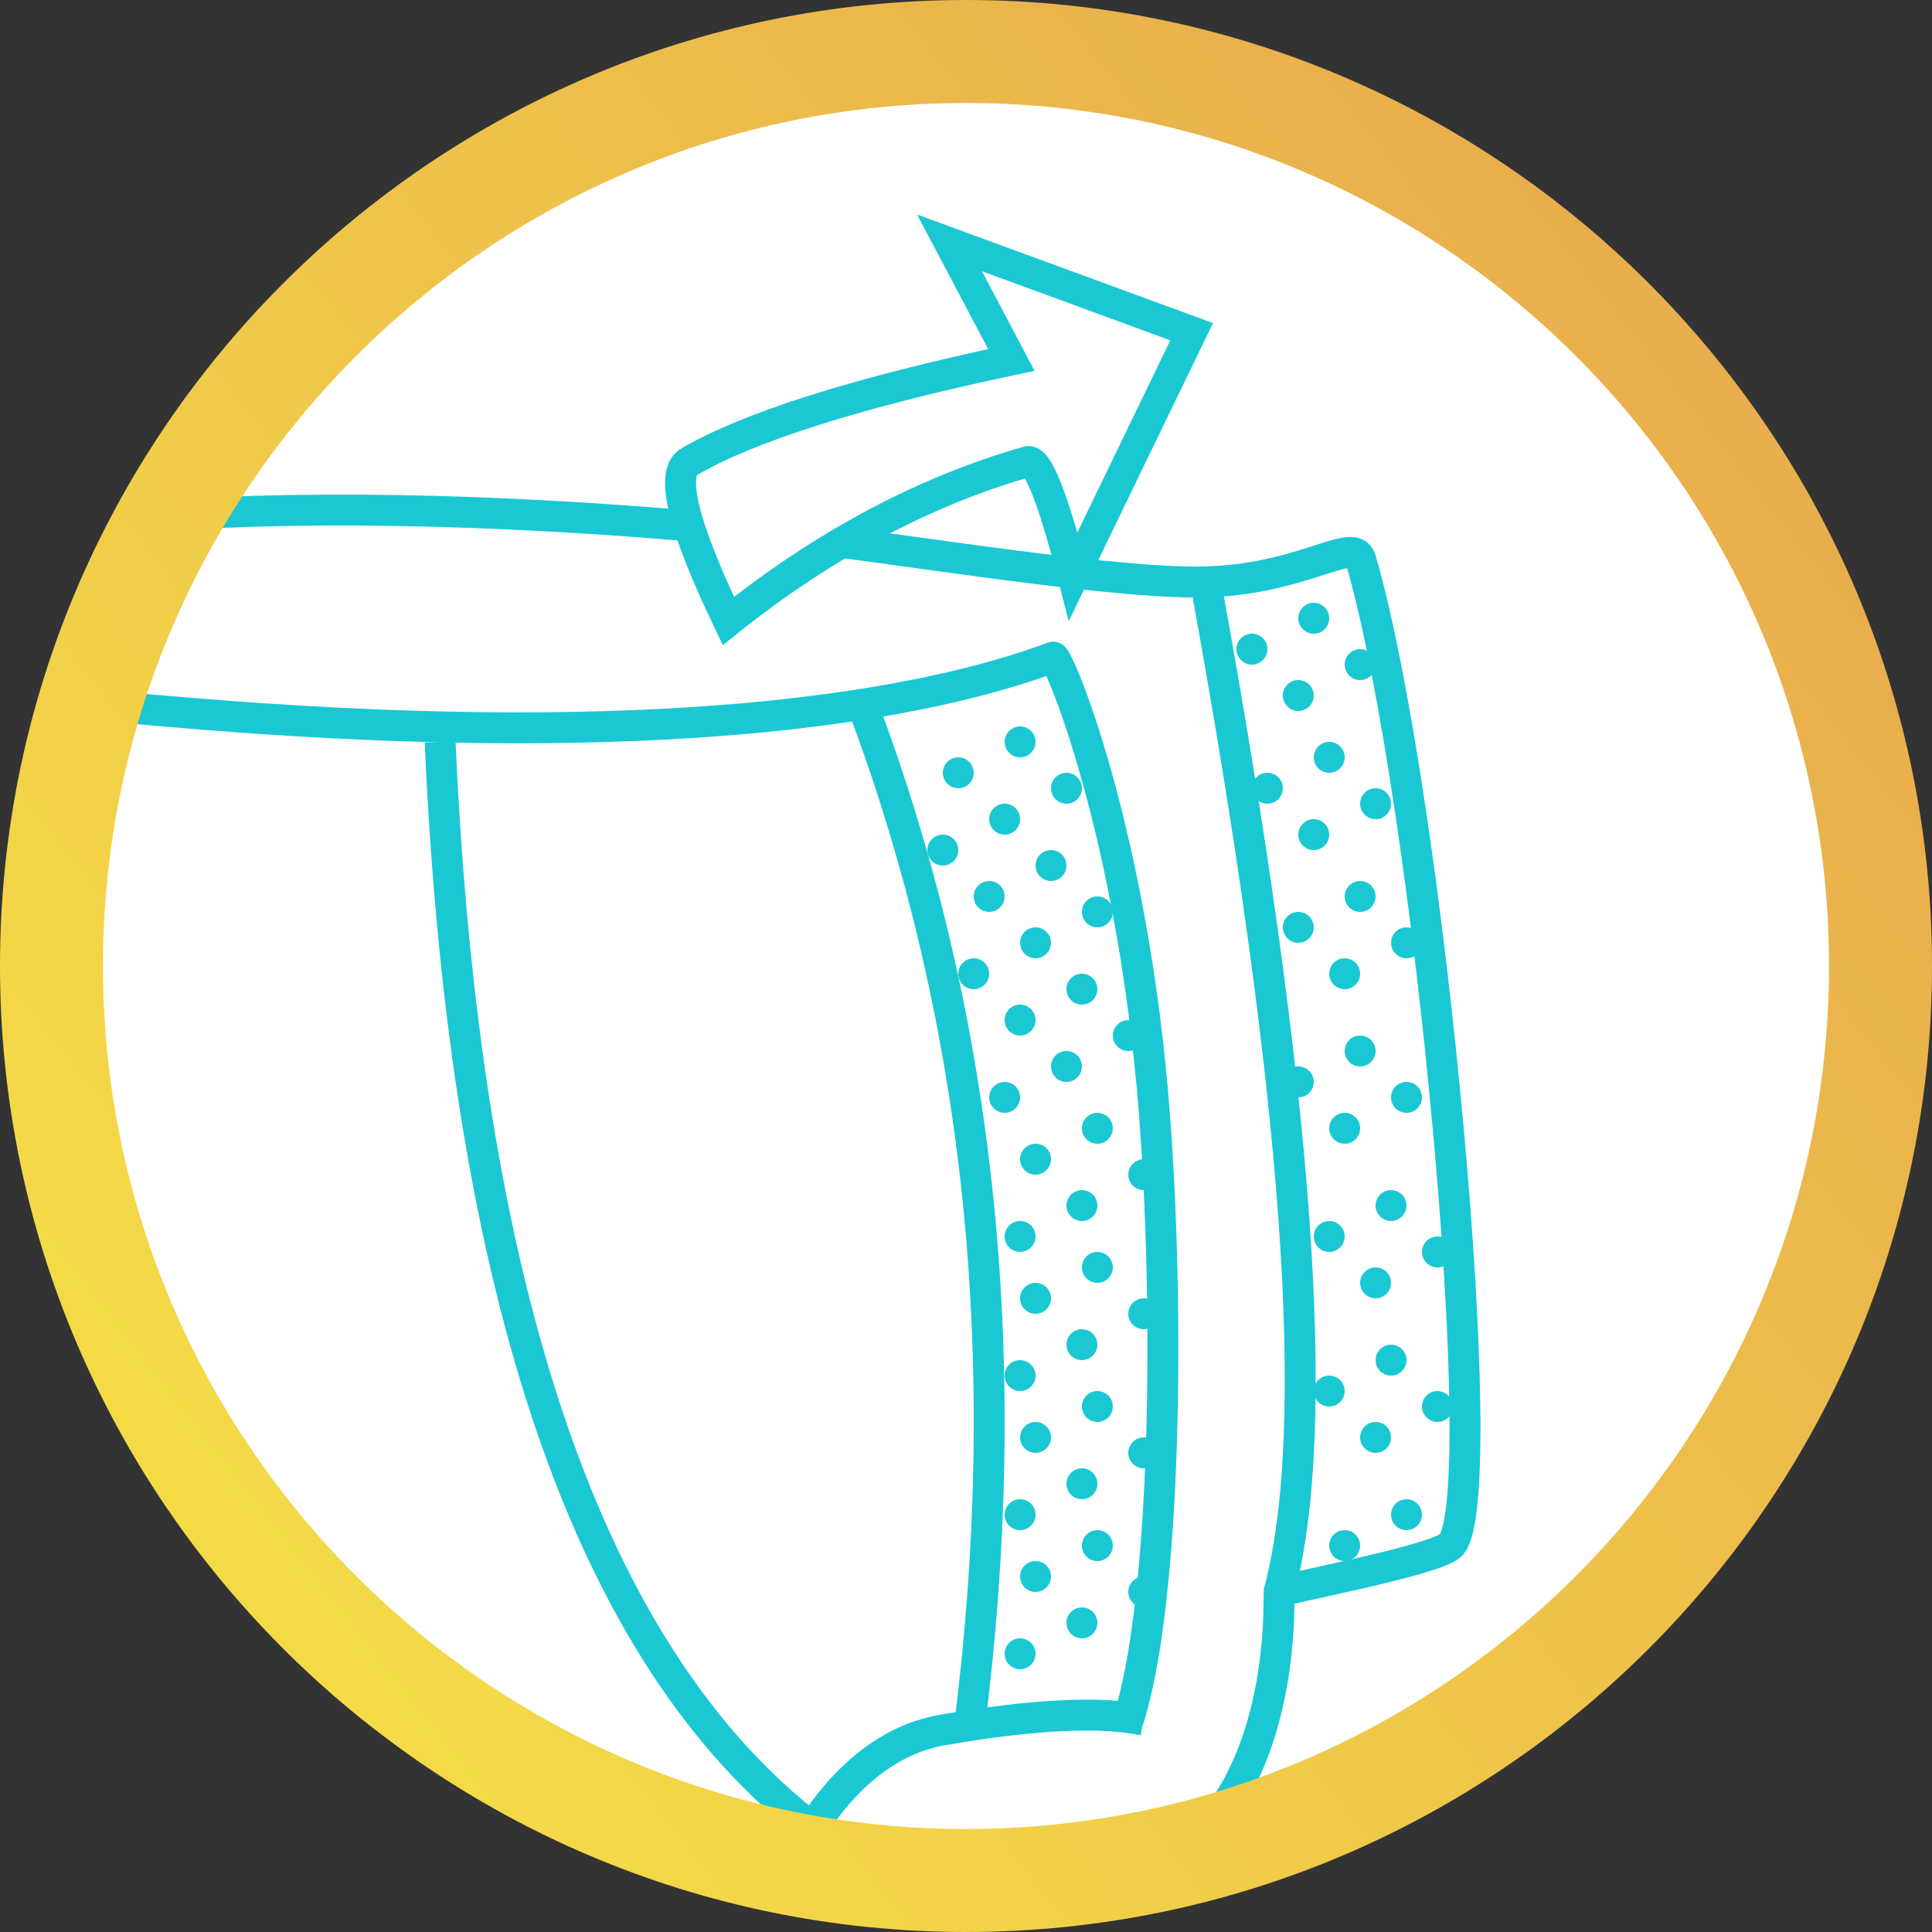 <svg xmlns="http://www.w3.org/2000/svg" width="125" height="125" viewBox="0 0 125 125">
    <rect x="0" y="0" width="125" height="125" fill="#333333" stroke="none"/>
    <defs>
        <linearGradient id="a" x1="100%" x2="0%" y1="21.494%" y2="100%">
            <stop offset="0%" stop-color="#E8AA4D"/>
            <stop offset="100%" stop-color="#F6E545"/>
        </linearGradient>
    </defs>
    <g fill="none" fill-rule="evenodd">
        <g transform="translate(4 4)">
            <circle cx="59" cy="59" r="59" fill="#FFF"/>
            <path stroke="#1AC8D3" stroke-width="2" d="M16.28 100c12.607 11.953 36.755 16.04 40.757 18.026 1.963.974 10.275.5 11.667 0 10.23-3.678 10.05-16.857 10.05-19.026 0-.16 9.977-2 11.088-3 2.893-2.604-1.392-48.698-5.807-63.802-.464-1.587-3.91 1.46-10.635 1.46s-21.2-2.514-28.383-3.226c-11.96-1.187-25.194-1.822-36.861-1.172C7.219 29.312.612 43.576.665 53c.173 31.31 9.652 41.347 15.614 47zM52 42.138c7.508 20.259 9.731 42.259 6.672 66"/>
            <path stroke="#1AC8D3" stroke-width="2" d="M70 107.293c-2.797-.59-7.13-.38-13.001.632-4.145.714-7.458 4.04-9.803 8.701"/>
            <path stroke="#1AC8D3" stroke-width="2" d="M2.894 41.668c3.867.37 7.487.655 10.124.832C39.96 44.316 55.8 41.64 64.14 38.514c.318-.119 5.152 11.284 6.558 29.64.946 12.355.81 31.24-1.698 39.139"/>
            <circle cx="58" cy="46" r="1" fill="#1AC8D3"/>
            <circle cx="60" cy="54" r="1" fill="#1AC8D3"/>
            <circle cx="61" cy="49" r="1" fill="#1AC8D3"/>
            <circle cx="63" cy="57" r="1" fill="#1AC8D3"/>
            <circle cx="57" cy="51" r="1" fill="#1AC8D3"/>
            <circle cx="59" cy="59" r="1" fill="#1AC8D3"/>
            <circle cx="62" cy="44" r="1" fill="#1AC8D3"/>
            <circle cx="64" cy="52" r="1" fill="#1AC8D3"/>
            <circle cx="65" cy="47" r="1" fill="#1AC8D3"/>
            <circle cx="67" cy="55" r="1" fill="#1AC8D3"/>
            <circle cx="62" cy="62" r="1" fill="#1AC8D3"/>
            <circle cx="65" cy="65" r="1" fill="#1AC8D3"/>
            <circle cx="61" cy="67" r="1" fill="#1AC8D3"/>
            <circle cx="66" cy="60" r="1" fill="#1AC8D3"/>
            <circle cx="69" cy="63" r="1" fill="#1AC8D3"/>
            <circle cx="63" cy="71" r="1" fill="#1AC8D3"/>
            <circle cx="66" cy="74" r="1" fill="#1AC8D3"/>
            <circle cx="62" cy="76" r="1" fill="#1AC8D3"/>
            <circle cx="67" cy="69" r="1" fill="#1AC8D3"/>
            <circle cx="70" cy="72" r="1" fill="#1AC8D3"/>
            <circle cx="63" cy="80" r="1" fill="#1AC8D3"/>
            <circle cx="66" cy="83" r="1" fill="#1AC8D3"/>
            <circle cx="62" cy="85" r="1" fill="#1AC8D3"/>
            <circle cx="67" cy="78" r="1" fill="#1AC8D3"/>
            <circle cx="70" cy="81" r="1" fill="#1AC8D3"/>
            <circle cx="63" cy="89" r="1" fill="#1AC8D3"/>
            <circle cx="63" cy="98" r="1" fill="#1AC8D3"/>
            <circle cx="66" cy="92" r="1" fill="#1AC8D3"/>
            <circle cx="66" cy="101" r="1" fill="#1AC8D3"/>
            <circle cx="62" cy="94" r="1" fill="#1AC8D3"/>
            <circle cx="62" cy="103" r="1" fill="#1AC8D3"/>
            <path stroke="#1AC8D3" stroke-width="2" d="M74 33.658C80.014 66.553 81.6 88.333 78.755 99"/>
            <circle cx="67" cy="87" r="1" fill="#1AC8D3"/>
            <circle cx="67" cy="96" r="1" fill="#1AC8D3"/>
            <circle cx="70" cy="90" r="1" fill="#1AC8D3"/>
            <circle cx="70" cy="99" r="1" fill="#1AC8D3"/>
            <circle cx="77" cy="38" r="1" fill="#1AC8D3"/>
            <circle cx="78" cy="47" r="1" fill="#1AC8D3"/>
            <circle cx="80" cy="41" r="1" fill="#1AC8D3"/>
            <circle cx="81" cy="50" r="1" fill="#1AC8D3"/>
            <circle cx="81" cy="36" r="1" fill="#1AC8D3"/>
            <circle cx="82" cy="45" r="1" fill="#1AC8D3"/>
            <circle cx="84" cy="39" r="1" fill="#1AC8D3"/>
            <circle cx="85" cy="48" r="1" fill="#1AC8D3"/>
            <circle cx="80" cy="56" r="1" fill="#1AC8D3"/>
            <circle cx="83" cy="59" r="1" fill="#1AC8D3"/>
            <circle cx="84" cy="54" r="1" fill="#1AC8D3"/>
            <circle cx="87" cy="57" r="1" fill="#1AC8D3"/>
            <circle cx="80" cy="66" r="1" fill="#1AC8D3"/>
            <circle cx="83" cy="69" r="1" fill="#1AC8D3"/>
            <circle cx="84" cy="64" r="1" fill="#1AC8D3"/>
            <circle cx="87" cy="67" r="1" fill="#1AC8D3"/>
            <circle cx="82" cy="76" r="1" fill="#1AC8D3"/>
            <circle cx="85" cy="79" r="1" fill="#1AC8D3"/>
            <circle cx="86" cy="74" r="1" fill="#1AC8D3"/>
            <circle cx="89" cy="77" r="1" fill="#1AC8D3"/>
            <circle cx="82" cy="86" r="1" fill="#1AC8D3"/>
            <circle cx="85" cy="89" r="1" fill="#1AC8D3"/>
            <circle cx="86" cy="84" r="1" fill="#1AC8D3"/>
            <circle cx="89" cy="87" r="1" fill="#1AC8D3"/>
            <circle cx="83" cy="96" r="1" fill="#1AC8D3"/>
            <circle cx="87" cy="94" r="1" fill="#1AC8D3"/>
            <path stroke="#1AC8D3" stroke-width="2" d="M24.476 44c1.582 35.753 9.641 59.198 24.177 70.336"/>
        </g>
        <path fill="#FFF" stroke="#1AC8D3" stroke-width="2" d="M47.126 40.174c6.21-4.951 12.66-8.386 19.35-10.304.65-.186 1.636 2.29 2.958 7.431l7.666-15.84-15.666-5.747 4 7.573c-10 2.125-16.946 4.32-20.838 6.583-1.257.73-.413 4.165 2.53 10.304z"/>
        <path fill="url(#a)" d="M62.502 6.664c-30.79 0-55.838 25.047-55.838 55.835 0 30.789 25.049 55.837 55.838 55.837 30.787 0 55.834-25.048 55.834-55.837 0-30.788-25.047-55.835-55.834-55.835zm0 118.336C28.038 125 0 96.96 0 62.499S28.038 0 62.502 0C96.963 0 125 28.038 125 62.499 125 96.96 96.963 125 62.502 125z"/>
    </g>
</svg>
